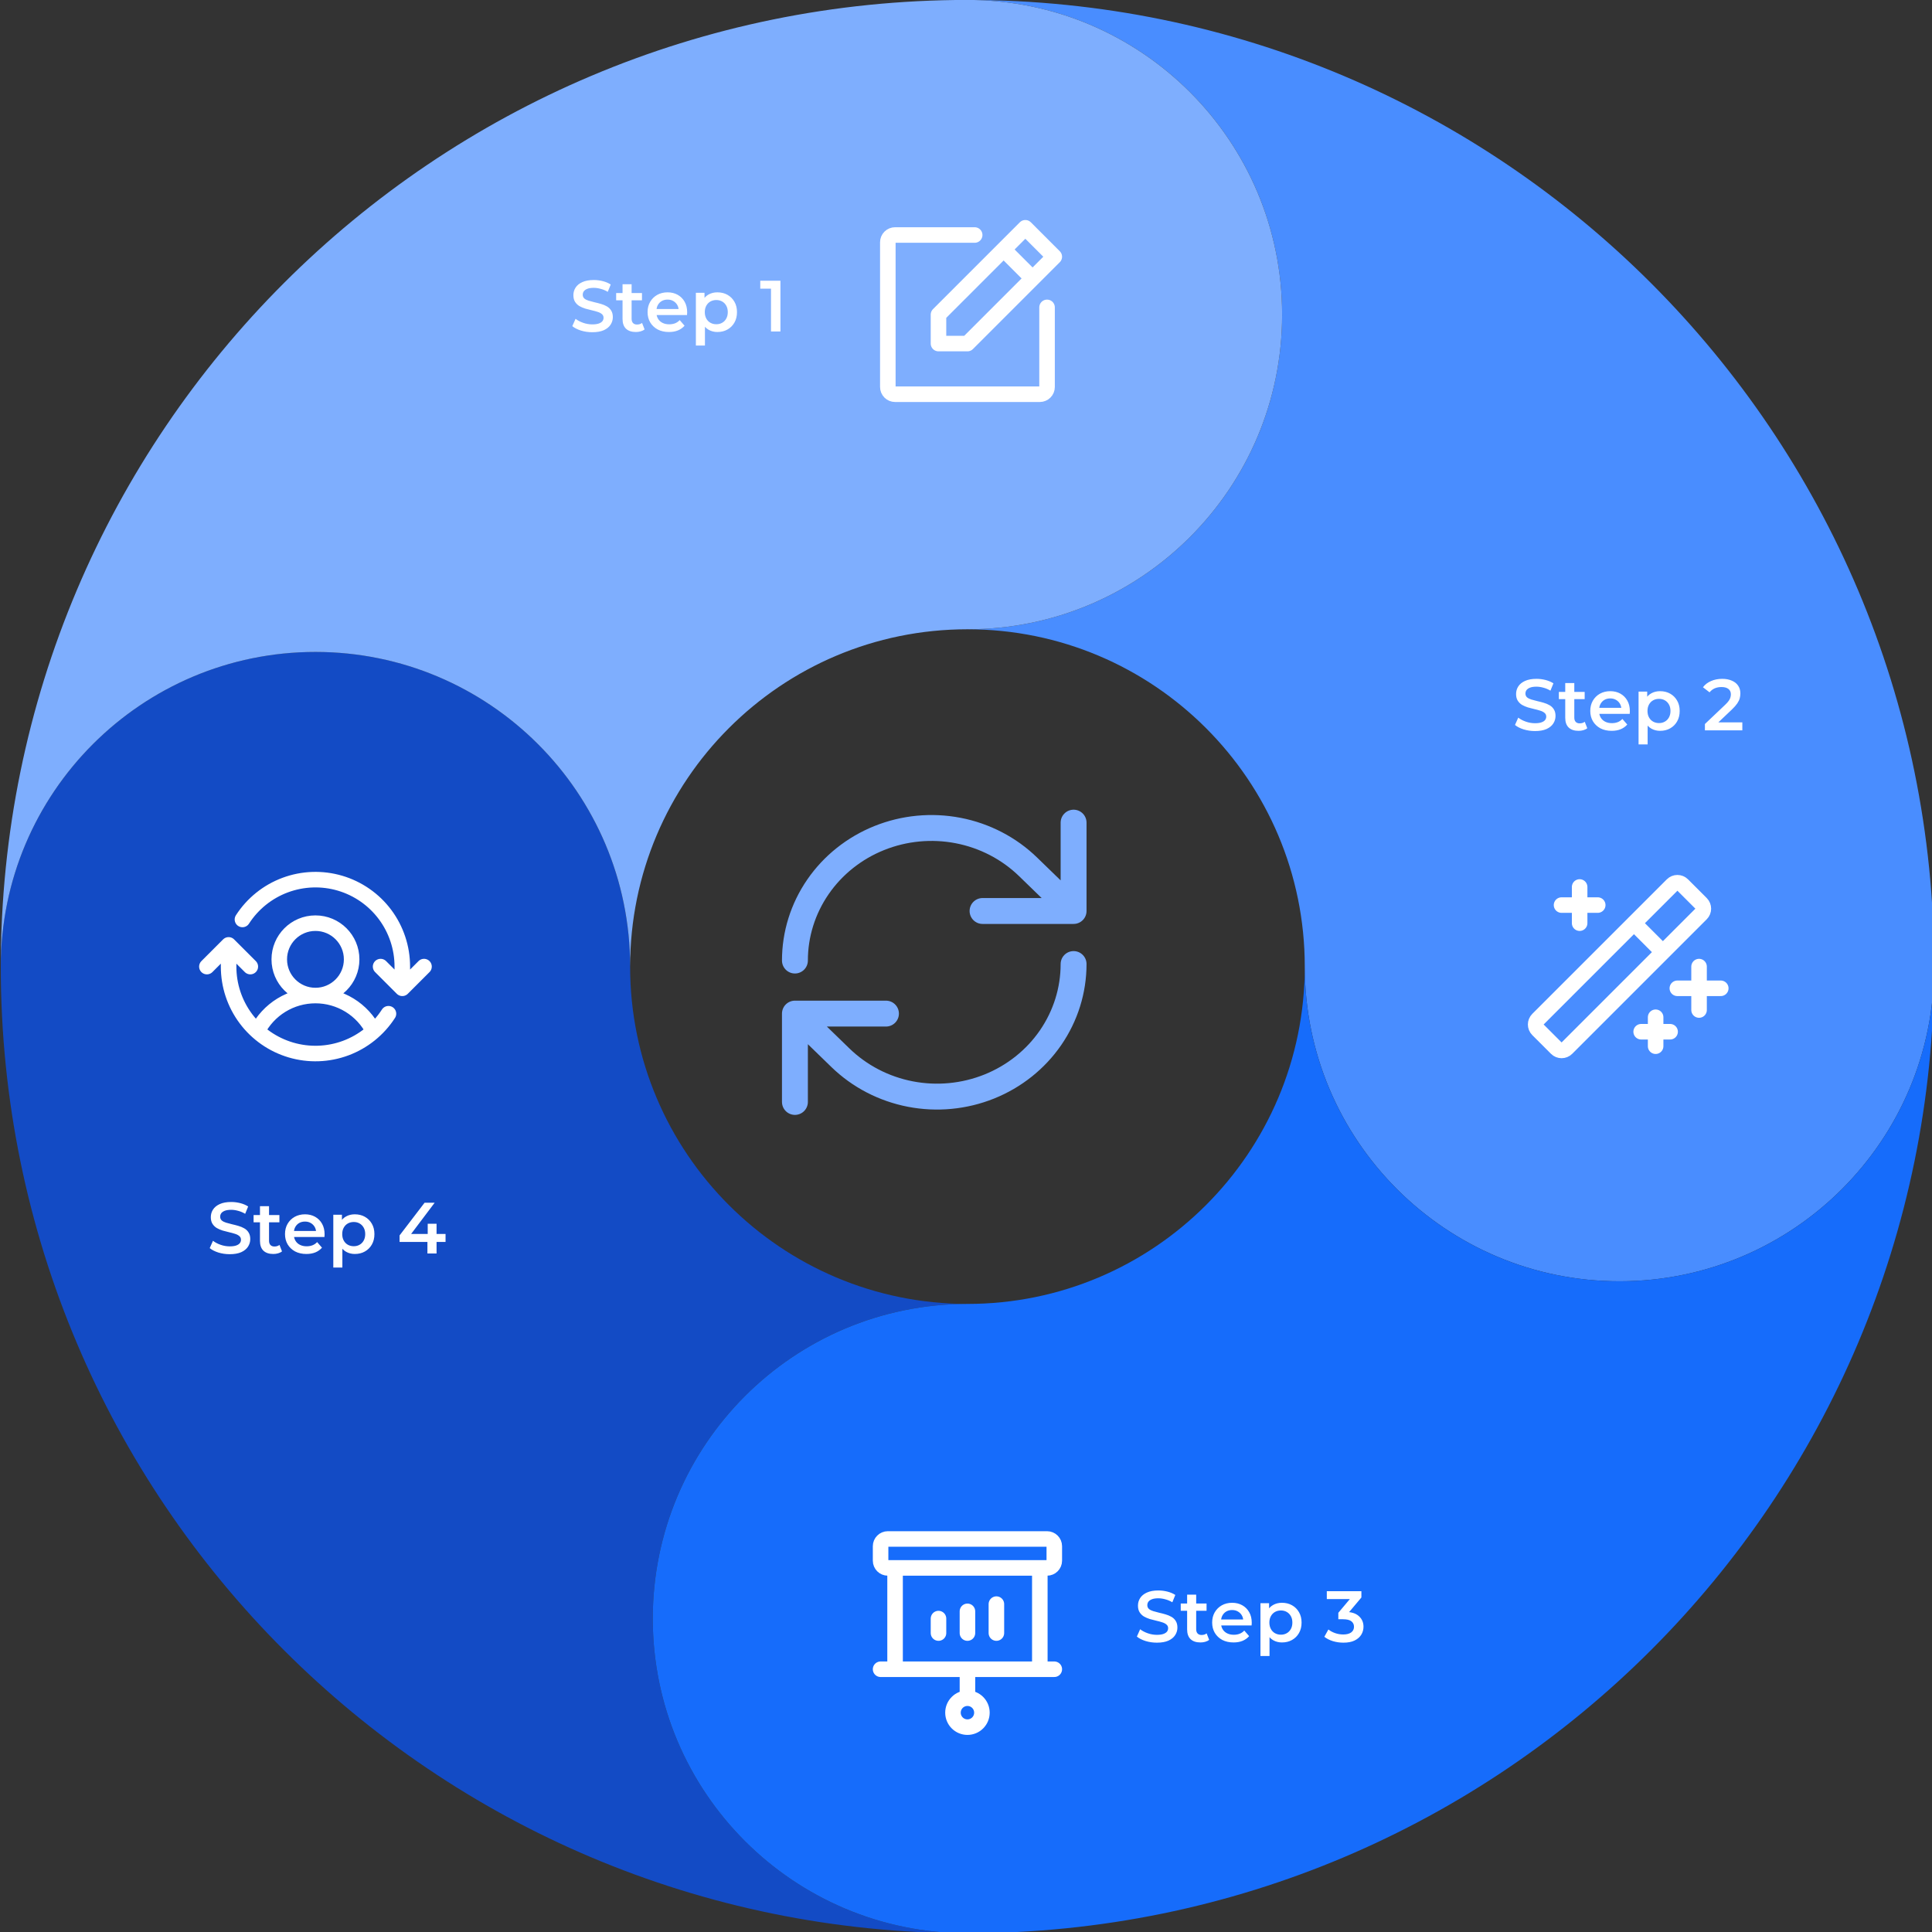 <svg width="373" height="373" viewBox="0 0 373 373" fill="none" xmlns="http://www.w3.org/2000/svg">
<rect x="0" y="0" width="373" height="373" fill="#333333" stroke="none"/>
<g clip-path="url(#clip0_29_27)">
<path d="M189.695 175.879H207.271M207.271 175.879V158.823M207.271 175.879L198.483 167.352C194.796 163.772 190.097 161.333 184.982 160.345C179.866 159.358 174.564 159.864 169.745 161.802C164.927 163.739 160.809 167.019 157.912 171.228C155.015 175.437 153.47 180.385 153.472 185.447" stroke="#7EAEFE" stroke-width="5" stroke-linecap="round" stroke-linejoin="round"/>
<path d="M171.048 195.69H153.472M153.472 195.69V212.746M153.472 195.69L162.26 204.218C165.947 207.798 170.646 210.236 175.761 211.224C180.877 212.212 186.179 211.705 190.997 209.768C195.816 207.83 199.934 204.55 202.831 200.341C205.728 196.132 207.273 191.184 207.271 186.122" stroke="#7EAEFE" stroke-width="5" stroke-linecap="round" stroke-linejoin="round"/>
<path fill-rule="evenodd" clip-rule="evenodd" d="M186.779 121.491C220.331 121.491 247.53 94.292 247.53 60.74C247.53 27.188 220.331 -0.012 186.779 -0.012C289.851 -0.012 373.407 83.545 373.407 186.616C373.407 220.168 346.208 247.368 312.656 247.368C279.103 247.368 251.905 220.168 251.905 186.616C251.905 150.649 222.747 121.491 186.779 121.491Z" fill="#498DFF"/>
<path d="M328.027 186.615V194.998M323.835 190.806H332.218M304.971 171.244V178.23M301.478 174.738H308.465M319.643 196.395V201.985M316.849 199.19H322.438M315.451 178.23L321.04 183.82M296.888 196.803L322.862 170.831C323.407 170.285 324.292 170.285 324.837 170.831L328.449 174.443C328.995 174.989 328.995 175.874 328.449 176.419L302.477 202.392C301.931 202.938 301.047 202.938 300.501 202.392L296.888 198.78C296.343 198.234 296.343 197.349 296.888 196.803Z" stroke="white" stroke-width="3" stroke-linecap="round" stroke-linejoin="round"/>
<path d="M296.354 141.14C295.589 141.14 294.856 141.033 294.156 140.818C293.456 140.594 292.901 140.309 292.49 139.964L293.12 138.55C293.512 138.858 293.997 139.115 294.576 139.32C295.155 139.525 295.747 139.628 296.354 139.628C296.867 139.628 297.283 139.572 297.6 139.46C297.917 139.348 298.151 139.199 298.3 139.012C298.449 138.816 298.524 138.597 298.524 138.354C298.524 138.055 298.417 137.817 298.202 137.64C297.987 137.453 297.707 137.309 297.362 137.206C297.026 137.094 296.648 136.991 296.228 136.898C295.817 136.805 295.402 136.697 294.982 136.576C294.571 136.445 294.193 136.282 293.848 136.086C293.512 135.881 293.237 135.61 293.022 135.274C292.807 134.938 292.7 134.509 292.7 133.986C292.7 133.454 292.84 132.969 293.12 132.53C293.409 132.082 293.843 131.727 294.422 131.466C295.01 131.195 295.752 131.06 296.648 131.06C297.236 131.06 297.819 131.135 298.398 131.284C298.977 131.433 299.481 131.648 299.91 131.928L299.336 133.342C298.897 133.081 298.445 132.889 297.978 132.768C297.511 132.637 297.063 132.572 296.634 132.572C296.13 132.572 295.719 132.633 295.402 132.754C295.094 132.875 294.865 133.034 294.716 133.23C294.576 133.426 294.506 133.65 294.506 133.902C294.506 134.201 294.609 134.443 294.814 134.63C295.029 134.807 295.304 134.947 295.64 135.05C295.985 135.153 296.368 135.255 296.788 135.358C297.208 135.451 297.623 135.559 298.034 135.68C298.454 135.801 298.832 135.96 299.168 136.156C299.513 136.352 299.789 136.618 299.994 136.954C300.209 137.29 300.316 137.715 300.316 138.228C300.316 138.751 300.171 139.236 299.882 139.684C299.602 140.123 299.168 140.477 298.58 140.748C297.992 141.009 297.25 141.14 296.354 141.14ZM304.767 141.098C303.945 141.098 303.311 140.888 302.863 140.468C302.415 140.039 302.191 139.409 302.191 138.578V131.872H303.941V138.536C303.941 138.891 304.029 139.166 304.207 139.362C304.393 139.558 304.65 139.656 304.977 139.656C305.369 139.656 305.695 139.553 305.957 139.348L306.447 140.594C306.241 140.762 305.989 140.888 305.691 140.972C305.392 141.056 305.084 141.098 304.767 141.098ZM300.959 134.98V133.58H305.943V134.98H300.959ZM311.154 141.098C310.324 141.098 309.596 140.935 308.97 140.608C308.354 140.272 307.874 139.815 307.528 139.236C307.192 138.657 307.024 137.999 307.024 137.262C307.024 136.515 307.188 135.857 307.514 135.288C307.85 134.709 308.308 134.257 308.886 133.93C309.474 133.603 310.142 133.44 310.888 133.44C311.616 133.44 312.265 133.599 312.834 133.916C313.404 134.233 313.852 134.681 314.178 135.26C314.505 135.839 314.668 136.52 314.668 137.304C314.668 137.379 314.664 137.463 314.654 137.556C314.654 137.649 314.65 137.738 314.64 137.822H308.41V136.66H313.716L313.03 137.024C313.04 136.595 312.951 136.217 312.764 135.89C312.578 135.563 312.321 135.307 311.994 135.12C311.677 134.933 311.308 134.84 310.888 134.84C310.459 134.84 310.081 134.933 309.754 135.12C309.437 135.307 309.185 135.568 308.998 135.904C308.821 136.231 308.732 136.618 308.732 137.066V137.346C308.732 137.794 308.835 138.191 309.04 138.536C309.246 138.881 309.535 139.147 309.908 139.334C310.282 139.521 310.711 139.614 311.196 139.614C311.616 139.614 311.994 139.549 312.33 139.418C312.666 139.287 312.965 139.082 313.226 138.802L314.164 139.88C313.828 140.272 313.404 140.575 312.89 140.79C312.386 140.995 311.808 141.098 311.154 141.098ZM320.493 141.098C319.887 141.098 319.331 140.958 318.827 140.678C318.333 140.398 317.936 139.978 317.637 139.418C317.348 138.849 317.203 138.13 317.203 137.262C317.203 136.385 317.343 135.666 317.623 135.106C317.913 134.546 318.305 134.131 318.799 133.86C319.294 133.58 319.859 133.44 320.493 133.44C321.231 133.44 321.879 133.599 322.439 133.916C323.009 134.233 323.457 134.677 323.783 135.246C324.119 135.815 324.287 136.487 324.287 137.262C324.287 138.037 324.119 138.713 323.783 139.292C323.457 139.861 323.009 140.305 322.439 140.622C321.879 140.939 321.231 141.098 320.493 141.098ZM316.349 143.716V133.524H318.015V135.288L317.959 137.276L318.099 139.264V143.716H316.349ZM320.297 139.6C320.717 139.6 321.091 139.507 321.417 139.32C321.753 139.133 322.019 138.863 322.215 138.508C322.411 138.153 322.509 137.738 322.509 137.262C322.509 136.777 322.411 136.361 322.215 136.016C322.019 135.661 321.753 135.391 321.417 135.204C321.091 135.017 320.717 134.924 320.297 134.924C319.877 134.924 319.499 135.017 319.163 135.204C318.827 135.391 318.561 135.661 318.365 136.016C318.169 136.361 318.071 136.777 318.071 137.262C318.071 137.738 318.169 138.153 318.365 138.508C318.561 138.863 318.827 139.133 319.163 139.32C319.499 139.507 319.877 139.6 320.297 139.6ZM329.158 141V139.782L333.05 136.086C333.377 135.778 333.619 135.507 333.778 135.274C333.937 135.041 334.039 134.826 334.086 134.63C334.142 134.425 334.17 134.233 334.17 134.056C334.17 133.608 334.016 133.263 333.708 133.02C333.4 132.768 332.947 132.642 332.35 132.642C331.874 132.642 331.44 132.726 331.048 132.894C330.665 133.062 330.334 133.319 330.054 133.664L328.78 132.684C329.163 132.171 329.676 131.774 330.32 131.494C330.973 131.205 331.701 131.06 332.504 131.06C333.213 131.06 333.829 131.177 334.352 131.41C334.884 131.634 335.29 131.956 335.57 132.376C335.859 132.796 336.004 133.295 336.004 133.874C336.004 134.191 335.962 134.509 335.878 134.826C335.794 135.134 335.635 135.461 335.402 135.806C335.169 136.151 334.828 136.539 334.38 136.968L331.034 140.146L330.656 139.46H336.382V141H329.158Z" fill="white"/>
<path fill-rule="evenodd" clip-rule="evenodd" d="M186.779 251.74C153.227 251.74 126.028 278.939 126.028 312.491C126.028 346.043 153.227 373.243 186.779 373.243C83.707 373.243 0.151 289.686 0.151 186.614C0.151 153.062 27.35 125.863 60.903 125.863C94.455 125.863 121.654 153.062 121.654 186.614C121.654 222.581 150.811 251.74 186.779 251.74Z" fill="#134BC5"/>
<path d="M60.903 192.204C64.761 192.204 67.889 189.076 67.889 185.218C67.889 181.359 64.761 178.231 60.903 178.231C57.045 178.231 53.917 181.359 53.917 185.218C53.917 189.076 57.045 192.204 60.903 192.204ZM60.903 192.204C58.581 192.204 56.304 192.846 54.325 194.061C52.345 195.275 50.742 197.014 49.69 199.085M60.903 192.204C63.225 192.204 65.503 192.846 67.482 194.061C69.461 195.275 71.065 197.014 72.116 199.085M73.479 186.615L77.67 190.806M77.67 190.806L81.862 186.615M77.67 190.806V186.615C77.674 182.992 76.505 179.465 74.337 176.562C72.17 173.66 69.12 171.538 65.645 170.513C62.17 169.489 58.457 169.618 55.062 170.879C51.666 172.141 48.77 174.469 46.808 177.514M39.944 186.615L44.136 182.423M44.136 182.423L48.328 186.615M44.136 182.423V186.615C44.132 190.237 45.301 193.764 47.469 196.666C49.637 199.569 52.686 201.691 56.161 202.715C59.636 203.74 63.349 203.612 66.745 202.35C70.14 201.087 73.036 198.759 74.998 195.714" stroke="white" stroke-width="3" stroke-linecap="round" stroke-linejoin="round"/>
<path d="M44.354 242.14C43.589 242.14 42.856 242.033 42.156 241.818C41.456 241.594 40.901 241.309 40.49 240.964L41.12 239.55C41.512 239.858 41.997 240.115 42.576 240.32C43.155 240.525 43.747 240.628 44.354 240.628C44.867 240.628 45.283 240.572 45.6 240.46C45.917 240.348 46.151 240.199 46.3 240.012C46.449 239.816 46.524 239.597 46.524 239.354C46.524 239.055 46.417 238.817 46.202 238.64C45.987 238.453 45.707 238.309 45.362 238.206C45.026 238.094 44.648 237.991 44.228 237.898C43.817 237.805 43.402 237.697 42.982 237.576C42.571 237.445 42.193 237.282 41.848 237.086C41.512 236.881 41.237 236.61 41.022 236.274C40.807 235.938 40.7 235.509 40.7 234.986C40.7 234.454 40.84 233.969 41.12 233.53C41.409 233.082 41.843 232.727 42.422 232.466C43.01 232.195 43.752 232.06 44.648 232.06C45.236 232.06 45.819 232.135 46.398 232.284C46.977 232.433 47.481 232.648 47.91 232.928L47.336 234.342C46.897 234.081 46.445 233.889 45.978 233.768C45.511 233.637 45.063 233.572 44.634 233.572C44.13 233.572 43.719 233.633 43.402 233.754C43.094 233.875 42.865 234.034 42.716 234.23C42.576 234.426 42.506 234.65 42.506 234.902C42.506 235.201 42.609 235.443 42.814 235.63C43.029 235.807 43.304 235.947 43.64 236.05C43.985 236.153 44.368 236.255 44.788 236.358C45.208 236.451 45.623 236.559 46.034 236.68C46.454 236.801 46.832 236.96 47.168 237.156C47.513 237.352 47.789 237.618 47.994 237.954C48.209 238.29 48.316 238.715 48.316 239.228C48.316 239.751 48.171 240.236 47.882 240.684C47.602 241.123 47.168 241.477 46.58 241.748C45.992 242.009 45.25 242.14 44.354 242.14ZM52.767 242.098C51.945 242.098 51.311 241.888 50.863 241.468C50.415 241.039 50.191 240.409 50.191 239.578V232.872H51.941V239.536C51.941 239.891 52.029 240.166 52.207 240.362C52.393 240.558 52.65 240.656 52.977 240.656C53.369 240.656 53.695 240.553 53.957 240.348L54.447 241.594C54.241 241.762 53.989 241.888 53.691 241.972C53.392 242.056 53.084 242.098 52.767 242.098ZM48.959 235.98V234.58H53.943V235.98H48.959ZM59.154 242.098C58.324 242.098 57.596 241.935 56.97 241.608C56.354 241.272 55.873 240.815 55.528 240.236C55.192 239.657 55.024 238.999 55.024 238.262C55.024 237.515 55.188 236.857 55.514 236.288C55.85 235.709 56.307 235.257 56.886 234.93C57.474 234.603 58.142 234.44 58.888 234.44C59.616 234.44 60.265 234.599 60.834 234.916C61.404 235.233 61.852 235.681 62.178 236.26C62.505 236.839 62.668 237.52 62.668 238.304C62.668 238.379 62.663 238.463 62.654 238.556C62.654 238.649 62.65 238.738 62.64 238.822H56.41V237.66H61.716L61.03 238.024C61.039 237.595 60.951 237.217 60.764 236.89C60.578 236.563 60.321 236.307 59.994 236.12C59.677 235.933 59.308 235.84 58.888 235.84C58.459 235.84 58.081 235.933 57.754 236.12C57.437 236.307 57.185 236.568 56.998 236.904C56.821 237.231 56.732 237.618 56.732 238.066V238.346C56.732 238.794 56.835 239.191 57.04 239.536C57.245 239.881 57.535 240.147 57.908 240.334C58.282 240.521 58.711 240.614 59.196 240.614C59.616 240.614 59.994 240.549 60.33 240.418C60.666 240.287 60.965 240.082 61.226 239.802L62.164 240.88C61.828 241.272 61.404 241.575 60.89 241.79C60.386 241.995 59.807 242.098 59.154 242.098ZM68.493 242.098C67.886 242.098 67.331 241.958 66.827 241.678C66.332 241.398 65.936 240.978 65.637 240.418C65.348 239.849 65.203 239.13 65.203 238.262C65.203 237.385 65.343 236.666 65.623 236.106C65.912 235.546 66.305 235.131 66.799 234.86C67.294 234.58 67.859 234.44 68.493 234.44C69.231 234.44 69.879 234.599 70.439 234.916C71.008 235.233 71.457 235.677 71.783 236.246C72.119 236.815 72.287 237.487 72.287 238.262C72.287 239.037 72.119 239.713 71.783 240.292C71.457 240.861 71.008 241.305 70.439 241.622C69.879 241.939 69.231 242.098 68.493 242.098ZM64.349 244.716V234.524H66.015V236.288L65.959 238.276L66.099 240.264V244.716H64.349ZM68.297 240.6C68.717 240.6 69.091 240.507 69.417 240.32C69.753 240.133 70.019 239.863 70.215 239.508C70.411 239.153 70.509 238.738 70.509 238.262C70.509 237.777 70.411 237.361 70.215 237.016C70.019 236.661 69.753 236.391 69.417 236.204C69.091 236.017 68.717 235.924 68.297 235.924C67.877 235.924 67.499 236.017 67.163 236.204C66.827 236.391 66.561 236.661 66.365 237.016C66.169 237.361 66.071 237.777 66.071 238.262C66.071 238.738 66.169 239.153 66.365 239.508C66.561 239.863 66.827 240.133 67.163 240.32C67.499 240.507 67.877 240.6 68.297 240.6ZM77.144 239.774V238.514L81.974 232.2H83.92L79.16 238.514L78.25 238.234H86.02V239.774H77.144ZM82.52 242V239.774L82.576 238.234V236.26H84.284V242H82.52Z" fill="white"/>
<path fill-rule="evenodd" clip-rule="evenodd" d="M251.904 186.616C251.904 220.169 279.103 247.367 312.655 247.367C346.207 247.367 373.407 220.169 373.407 186.616C373.407 289.688 289.85 373.244 186.778 373.244C153.226 373.244 126.027 346.046 126.027 312.494C126.027 278.941 153.226 251.742 186.778 251.742C222.746 251.742 251.904 222.584 251.904 186.616Z" fill="#166CFB"/>
<path d="M172.807 322.271V302.709M200.752 302.709V322.271M181.19 312.49V315.285M186.779 311.093V315.285M192.368 309.696V315.285M186.779 322.271V327.861M186.779 327.861C185.236 327.861 183.985 329.111 183.985 330.655C183.985 332.198 185.236 333.45 186.779 333.45C188.323 333.45 189.573 332.198 189.573 330.655C189.573 329.111 188.323 327.861 186.779 327.861ZM170.011 322.271H203.547M171.409 297.12H202.149C202.921 297.12 203.547 297.746 203.547 298.517V301.312C203.547 302.084 202.921 302.709 202.149 302.709H171.409C170.638 302.709 170.011 302.084 170.011 301.312V298.517C170.011 297.746 170.638 297.12 171.409 297.12Z" stroke="white" stroke-width="3" stroke-linecap="round" stroke-linejoin="round"/>
<path d="M223.354 317.14C222.589 317.14 221.856 317.033 221.156 316.818C220.456 316.594 219.901 316.309 219.49 315.964L220.12 314.55C220.512 314.858 220.997 315.115 221.576 315.32C222.155 315.525 222.747 315.628 223.354 315.628C223.867 315.628 224.283 315.572 224.6 315.46C224.917 315.348 225.151 315.199 225.3 315.012C225.449 314.816 225.524 314.597 225.524 314.354C225.524 314.055 225.417 313.817 225.202 313.64C224.987 313.453 224.707 313.309 224.362 313.206C224.026 313.094 223.648 312.991 223.228 312.898C222.817 312.805 222.402 312.697 221.982 312.576C221.571 312.445 221.193 312.282 220.848 312.086C220.512 311.881 220.237 311.61 220.022 311.274C219.807 310.938 219.7 310.509 219.7 309.986C219.7 309.454 219.84 308.969 220.12 308.53C220.409 308.082 220.843 307.727 221.422 307.466C222.01 307.195 222.752 307.06 223.648 307.06C224.236 307.06 224.819 307.135 225.398 307.284C225.977 307.433 226.481 307.648 226.91 307.928L226.336 309.342C225.897 309.081 225.445 308.889 224.978 308.768C224.511 308.637 224.063 308.572 223.634 308.572C223.13 308.572 222.719 308.633 222.402 308.754C222.094 308.875 221.865 309.034 221.716 309.23C221.576 309.426 221.506 309.65 221.506 309.902C221.506 310.201 221.609 310.443 221.814 310.63C222.029 310.807 222.304 310.947 222.64 311.05C222.985 311.153 223.368 311.255 223.788 311.358C224.208 311.451 224.623 311.559 225.034 311.68C225.454 311.801 225.832 311.96 226.168 312.156C226.513 312.352 226.789 312.618 226.994 312.954C227.209 313.29 227.316 313.715 227.316 314.228C227.316 314.751 227.171 315.236 226.882 315.684C226.602 316.123 226.168 316.477 225.58 316.748C224.992 317.009 224.25 317.14 223.354 317.14ZM231.767 317.098C230.945 317.098 230.311 316.888 229.863 316.468C229.415 316.039 229.191 315.409 229.191 314.578V307.872H230.941V314.536C230.941 314.891 231.029 315.166 231.207 315.362C231.393 315.558 231.65 315.656 231.977 315.656C232.369 315.656 232.695 315.553 232.957 315.348L233.447 316.594C233.241 316.762 232.989 316.888 232.691 316.972C232.392 317.056 232.084 317.098 231.767 317.098ZM227.959 310.98V309.58H232.943V310.98H227.959ZM238.154 317.098C237.324 317.098 236.596 316.935 235.97 316.608C235.354 316.272 234.874 315.815 234.528 315.236C234.192 314.657 234.024 313.999 234.024 313.262C234.024 312.515 234.188 311.857 234.514 311.288C234.85 310.709 235.308 310.257 235.886 309.93C236.474 309.603 237.142 309.44 237.888 309.44C238.616 309.44 239.265 309.599 239.834 309.916C240.404 310.233 240.852 310.681 241.178 311.26C241.505 311.839 241.668 312.52 241.668 313.304C241.668 313.379 241.664 313.463 241.654 313.556C241.654 313.649 241.65 313.738 241.64 313.822H235.41V312.66H240.716L240.03 313.024C240.04 312.595 239.951 312.217 239.764 311.89C239.578 311.563 239.321 311.307 238.994 311.12C238.677 310.933 238.308 310.84 237.888 310.84C237.459 310.84 237.081 310.933 236.754 311.12C236.437 311.307 236.185 311.568 235.998 311.904C235.821 312.231 235.732 312.618 235.732 313.066V313.346C235.732 313.794 235.835 314.191 236.04 314.536C236.246 314.881 236.535 315.147 236.908 315.334C237.282 315.521 237.711 315.614 238.196 315.614C238.616 315.614 238.994 315.549 239.33 315.418C239.666 315.287 239.965 315.082 240.226 314.802L241.164 315.88C240.828 316.272 240.404 316.575 239.89 316.79C239.386 316.995 238.808 317.098 238.154 317.098ZM247.493 317.098C246.887 317.098 246.331 316.958 245.827 316.678C245.333 316.398 244.936 315.978 244.637 315.418C244.348 314.849 244.203 314.13 244.203 313.262C244.203 312.385 244.343 311.666 244.623 311.106C244.913 310.546 245.305 310.131 245.799 309.86C246.294 309.58 246.859 309.44 247.493 309.44C248.231 309.44 248.879 309.599 249.439 309.916C250.009 310.233 250.457 310.677 250.783 311.246C251.119 311.815 251.287 312.487 251.287 313.262C251.287 314.037 251.119 314.713 250.783 315.292C250.457 315.861 250.009 316.305 249.439 316.622C248.879 316.939 248.231 317.098 247.493 317.098ZM243.349 319.716V309.524H245.015V311.288L244.959 313.276L245.099 315.264V319.716H243.349ZM247.297 315.6C247.717 315.6 248.091 315.507 248.417 315.32C248.753 315.133 249.019 314.863 249.215 314.508C249.411 314.153 249.509 313.738 249.509 313.262C249.509 312.777 249.411 312.361 249.215 312.016C249.019 311.661 248.753 311.391 248.417 311.204C248.091 311.017 247.717 310.924 247.297 310.924C246.877 310.924 246.499 311.017 246.163 311.204C245.827 311.391 245.561 311.661 245.365 312.016C245.169 312.361 245.071 312.777 245.071 313.262C245.071 313.738 245.169 314.153 245.365 314.508C245.561 314.863 245.827 315.133 246.163 315.32C246.499 315.507 246.877 315.6 247.297 315.6ZM259.364 317.14C258.673 317.14 257.997 317.042 257.334 316.846C256.681 316.641 256.13 316.361 255.682 316.006L256.466 314.592C256.821 314.881 257.25 315.115 257.754 315.292C258.258 315.469 258.785 315.558 259.336 315.558C259.989 315.558 260.498 315.427 260.862 315.166C261.226 314.895 261.408 314.531 261.408 314.074C261.408 313.626 261.24 313.271 260.904 313.01C260.568 312.749 260.027 312.618 259.28 312.618H258.384V311.372L261.184 308.04L261.422 308.726H256.158V307.2H262.836V308.418L260.036 311.75L259.084 311.19H259.63C260.834 311.19 261.735 311.461 262.332 312.002C262.939 312.534 263.242 313.22 263.242 314.06C263.242 314.611 263.102 315.119 262.822 315.586C262.542 316.053 262.113 316.431 261.534 316.72C260.965 317 260.241 317.14 259.364 317.14Z" fill="white"/>
<path fill-rule="evenodd" clip-rule="evenodd" d="M121.654 186.616C121.654 153.064 94.455 125.866 60.903 125.866C27.35 125.866 0.151 153.064 0.151 186.616C0.151 83.545 83.707 -0.012 186.779 -0.012C220.331 -0.012 247.531 27.188 247.531 60.74C247.531 94.292 220.331 121.491 186.779 121.491C150.811 121.491 121.654 150.649 121.654 186.616Z" fill="#7EAEFE"/>
<path d="M193.765 48.166L199.354 53.756M202.149 59.345V74.715C202.149 75.085 202.001 75.441 201.739 75.703C201.477 75.965 201.122 76.112 200.751 76.112H172.806C172.436 76.112 172.08 75.965 171.817 75.703C171.556 75.441 171.408 75.085 171.408 74.715V46.769C171.408 46.399 171.556 46.043 171.817 45.781C172.08 45.519 172.436 45.372 172.806 45.372H188.176M186.778 66.331H181.189V60.742L197.957 43.975L203.546 49.564L186.778 66.331Z" stroke="white" stroke-width="3" stroke-linecap="round" stroke-linejoin="round"/>
<path d="M114.354 64.14C113.589 64.14 112.856 64.033 112.156 63.818C111.456 63.594 110.901 63.309 110.49 62.964L111.12 61.55C111.512 61.858 111.997 62.115 112.576 62.32C113.155 62.525 113.747 62.628 114.354 62.628C114.867 62.628 115.283 62.572 115.6 62.46C115.917 62.348 116.151 62.199 116.3 62.012C116.449 61.816 116.524 61.597 116.524 61.354C116.524 61.055 116.417 60.817 116.202 60.64C115.987 60.453 115.707 60.309 115.362 60.206C115.026 60.094 114.648 59.991 114.228 59.898C113.817 59.805 113.402 59.697 112.982 59.576C112.571 59.445 112.193 59.282 111.848 59.086C111.512 58.881 111.237 58.61 111.022 58.274C110.807 57.938 110.7 57.509 110.7 56.986C110.7 56.454 110.84 55.969 111.12 55.53C111.409 55.082 111.843 54.727 112.422 54.466C113.01 54.195 113.752 54.06 114.648 54.06C115.236 54.06 115.819 54.135 116.398 54.284C116.977 54.433 117.481 54.648 117.91 54.928L117.336 56.342C116.897 56.081 116.445 55.889 115.978 55.768C115.511 55.637 115.063 55.572 114.634 55.572C114.13 55.572 113.719 55.633 113.402 55.754C113.094 55.875 112.865 56.034 112.716 56.23C112.576 56.426 112.506 56.65 112.506 56.902C112.506 57.201 112.609 57.443 112.814 57.63C113.029 57.807 113.304 57.947 113.64 58.05C113.985 58.153 114.368 58.255 114.788 58.358C115.208 58.451 115.623 58.559 116.034 58.68C116.454 58.801 116.832 58.96 117.168 59.156C117.513 59.352 117.789 59.618 117.994 59.954C118.209 60.29 118.316 60.715 118.316 61.228C118.316 61.751 118.171 62.236 117.882 62.684C117.602 63.123 117.168 63.477 116.58 63.748C115.992 64.009 115.25 64.14 114.354 64.14ZM122.767 64.098C121.945 64.098 121.311 63.888 120.863 63.468C120.415 63.039 120.191 62.409 120.191 61.578V54.872H121.941V61.536C121.941 61.891 122.029 62.166 122.207 62.362C122.393 62.558 122.65 62.656 122.977 62.656C123.369 62.656 123.695 62.553 123.957 62.348L124.447 63.594C124.241 63.762 123.989 63.888 123.691 63.972C123.392 64.056 123.084 64.098 122.767 64.098ZM118.959 57.98V56.58H123.943V57.98H118.959ZM129.154 64.098C128.324 64.098 127.596 63.935 126.97 63.608C126.354 63.272 125.874 62.815 125.528 62.236C125.192 61.657 125.024 60.999 125.024 60.262C125.024 59.515 125.188 58.857 125.514 58.288C125.85 57.709 126.308 57.257 126.886 56.93C127.474 56.603 128.142 56.44 128.888 56.44C129.616 56.44 130.265 56.599 130.834 56.916C131.404 57.233 131.852 57.681 132.178 58.26C132.505 58.839 132.668 59.52 132.668 60.304C132.668 60.379 132.664 60.463 132.654 60.556C132.654 60.649 132.65 60.738 132.64 60.822H126.41V59.66H131.716L131.03 60.024C131.04 59.595 130.951 59.217 130.764 58.89C130.578 58.563 130.321 58.307 129.994 58.12C129.677 57.933 129.308 57.84 128.888 57.84C128.459 57.84 128.081 57.933 127.754 58.12C127.437 58.307 127.185 58.568 126.998 58.904C126.821 59.231 126.732 59.618 126.732 60.066V60.346C126.732 60.794 126.835 61.191 127.04 61.536C127.246 61.881 127.535 62.147 127.908 62.334C128.282 62.521 128.711 62.614 129.196 62.614C129.616 62.614 129.994 62.549 130.33 62.418C130.666 62.287 130.965 62.082 131.226 61.802L132.164 62.88C131.828 63.272 131.404 63.575 130.89 63.79C130.386 63.995 129.808 64.098 129.154 64.098ZM138.493 64.098C137.887 64.098 137.331 63.958 136.827 63.678C136.333 63.398 135.936 62.978 135.637 62.418C135.348 61.849 135.203 61.13 135.203 60.262C135.203 59.385 135.343 58.666 135.623 58.106C135.913 57.546 136.305 57.131 136.799 56.86C137.294 56.58 137.859 56.44 138.493 56.44C139.231 56.44 139.879 56.599 140.439 56.916C141.009 57.233 141.457 57.677 141.783 58.246C142.119 58.815 142.287 59.487 142.287 60.262C142.287 61.037 142.119 61.713 141.783 62.292C141.457 62.861 141.009 63.305 140.439 63.622C139.879 63.939 139.231 64.098 138.493 64.098ZM134.349 66.716V56.524H136.015V58.288L135.959 60.276L136.099 62.264V66.716H134.349ZM138.297 62.6C138.717 62.6 139.091 62.507 139.417 62.32C139.753 62.133 140.019 61.863 140.215 61.508C140.411 61.153 140.509 60.738 140.509 60.262C140.509 59.777 140.411 59.361 140.215 59.016C140.019 58.661 139.753 58.391 139.417 58.204C139.091 58.017 138.717 57.924 138.297 57.924C137.877 57.924 137.499 58.017 137.163 58.204C136.827 58.391 136.561 58.661 136.365 59.016C136.169 59.361 136.071 59.777 136.071 60.262C136.071 60.738 136.169 61.153 136.365 61.508C136.561 61.863 136.827 62.133 137.163 62.32C137.499 62.507 137.877 62.6 138.297 62.6ZM148.852 64V54.9L149.65 55.726H146.78V54.2H150.672V64H148.852Z" fill="white"/>
</g>
<defs>
<clipPath id="clip0_29_27">
<rect width="373" height="373" fill="white"/>
</clipPath>
</defs>
</svg>